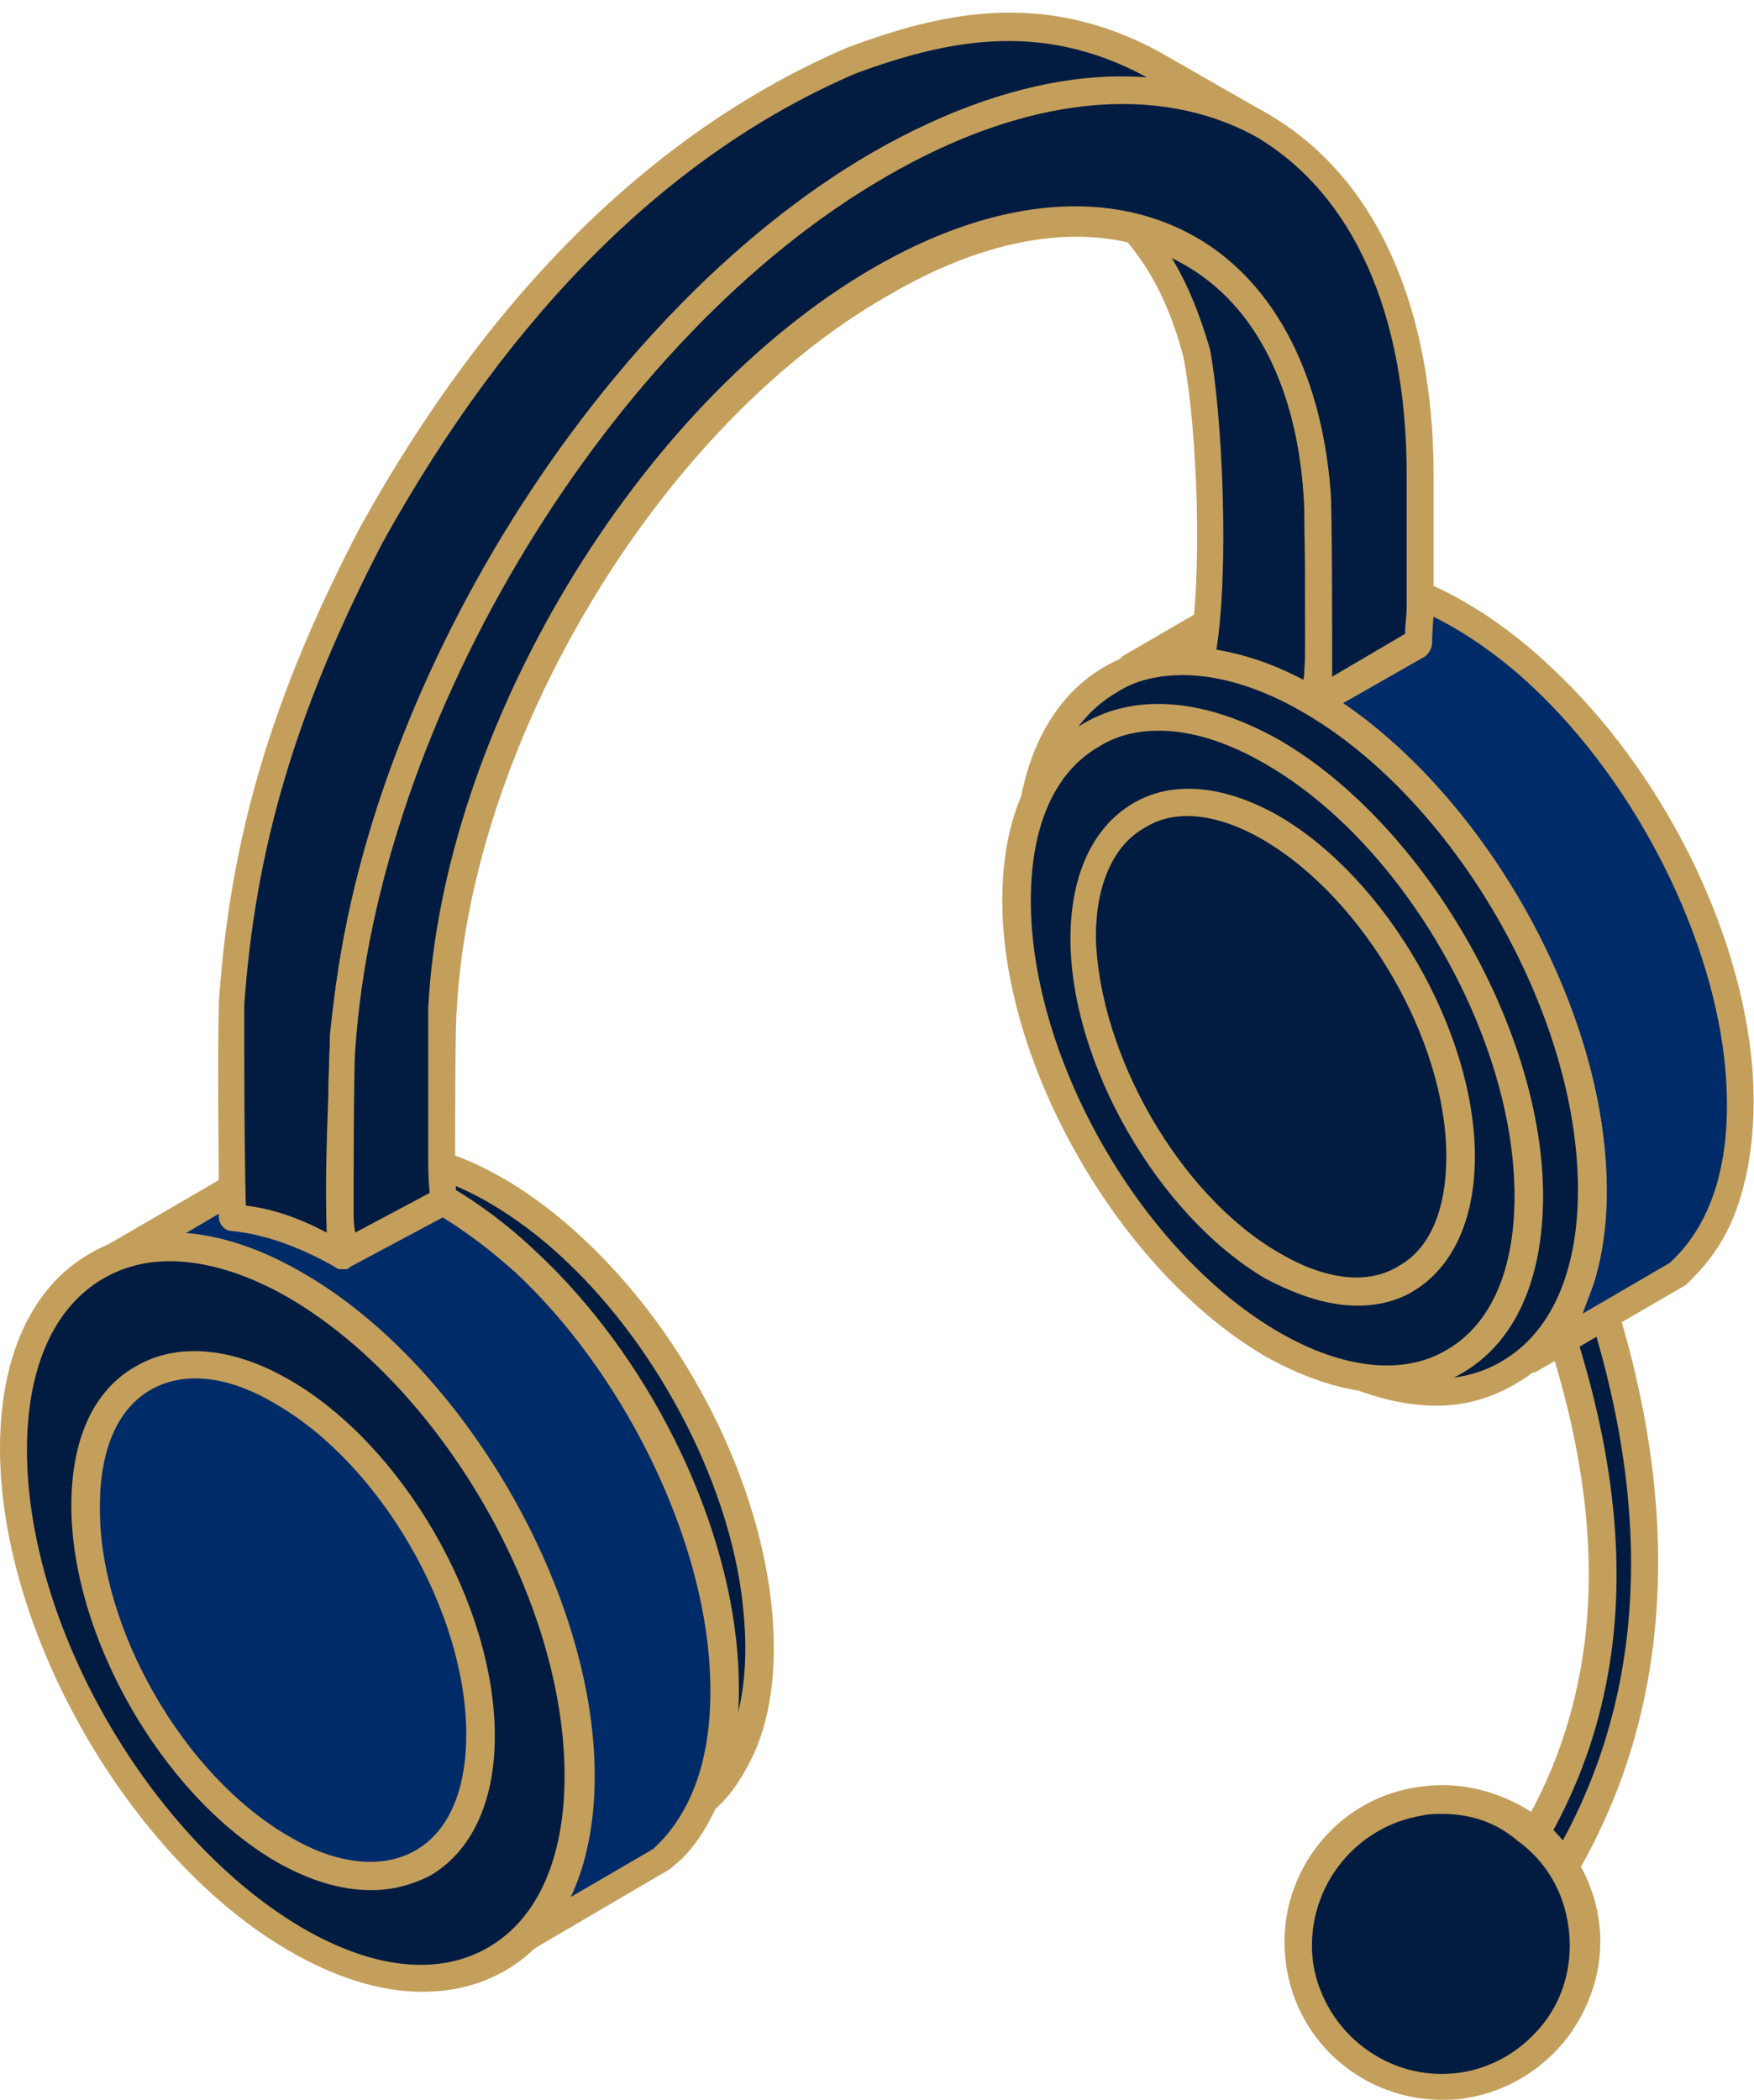 <svg xmlns="http://www.w3.org/2000/svg" width="137" height="164" viewBox="0 0 137 164" fill="none"><path fill-rule="evenodd" clip-rule="evenodd" d="M118.542 151.099L116.561 148.246C128.08 133.608 126.346 117.11 121.515 102.844L124.612 100.363C130.062 116.241 131.177 135.097 118.542 151.099Z" fill="#021C41"></path><path fill-rule="evenodd" clip-rule="evenodd" d="M117.923 148.246L118.543 149.238C128.081 136.461 129.939 120.583 123.993 102.1L122.754 103.216C128.7 121.203 127.09 135.965 117.923 148.246ZM118.543 152.091C118.171 152.091 117.799 151.843 117.676 151.595L115.694 148.742C115.446 148.37 115.446 147.874 115.694 147.502C124.984 135.593 126.594 121.079 120.401 103.092C120.277 102.72 120.401 102.224 120.772 101.852L123.869 99.371C124.117 99.123 124.488 99.123 124.86 99.123C125.232 99.247 125.479 99.495 125.603 99.867C132.416 120.087 130.31 138.074 119.41 151.843C119.162 151.967 118.914 152.091 118.543 152.091Z" fill="#C49F5B"></path><path fill-rule="evenodd" clip-rule="evenodd" d="M114.209 162.76C120.278 161.891 124.49 156.185 123.623 150.107C122.756 144.028 117.058 139.811 110.988 140.679C104.919 141.547 100.707 147.254 101.574 153.332C102.441 159.534 108.139 163.752 114.209 162.76Z" fill="#021C41"></path><path fill-rule="evenodd" clip-rule="evenodd" d="M112.597 141.671C112.102 141.671 111.606 141.671 111.111 141.795C105.661 142.664 101.821 147.75 102.564 153.332C103.431 158.79 108.51 162.636 113.96 161.891C116.685 161.519 119.038 160.03 120.649 157.922C122.259 155.813 122.878 153.084 122.507 150.479C122.135 147.75 120.773 145.393 118.543 143.78C116.809 142.292 114.827 141.671 112.597 141.671ZM112.597 164C106.651 164 101.325 159.658 100.458 153.456C99.467 146.757 104.174 140.431 110.863 139.562C114.084 139.066 117.304 139.935 120.029 141.795C122.631 143.78 124.365 146.633 124.86 149.859C125.356 153.084 124.489 156.309 122.507 159.038C120.525 161.643 117.676 163.38 114.455 163.876C113.836 164 113.217 164 112.597 164Z" fill="#C49F5B"></path><path fill-rule="evenodd" clip-rule="evenodd" d="M15.236 97.138L26.013 90.935L26.756 90.687C28.366 90.191 30.225 90.191 31.959 90.439C36.79 91.183 41.621 94.409 45.089 97.634C52.521 104.581 58.467 115.869 59.334 126.041C59.582 129.514 59.334 133.608 57.847 136.833C57.228 138.074 56.361 139.438 55.37 140.307L54.751 140.803L43.974 147.005C44.346 146.633 44.717 146.261 45.213 145.889C46.328 144.524 47.195 142.912 47.814 141.175C49.3 136.461 48.805 130.631 47.443 125.793C44.841 116.241 38.4 106.069 30.348 100.487C27.252 98.254 23.288 96.393 19.448 96.393C18.333 96.393 17.094 96.517 16.103 96.766L15.236 97.138Z" fill="#021C41"></path><path fill-rule="evenodd" clip-rule="evenodd" d="M20.314 95.525C24.526 95.897 28.366 98.006 30.967 99.743C38.895 105.201 45.831 115.497 48.556 125.669C49.423 129.142 50.786 135.717 48.804 141.671C48.68 142.292 48.309 142.912 48.061 143.532L54.131 139.935L54.502 139.563C55.369 138.818 56.112 137.578 56.732 136.337C58.342 132.988 58.342 128.894 58.094 126.165C57.351 116.614 51.653 105.449 44.097 98.378C41.744 96.145 36.913 92.3 31.586 91.432C29.976 91.184 28.242 91.184 26.879 91.68L26.136 91.928L20.314 95.525ZM43.973 148.246C43.602 148.246 43.354 148.122 43.106 147.75C42.735 147.254 42.858 146.633 43.23 146.261C43.602 145.889 43.973 145.641 44.345 145.145C45.336 144.028 46.203 142.54 46.698 140.803C48.433 135.469 47.194 129.267 46.327 126.041C43.725 116.49 37.16 106.814 29.728 101.48C26.136 98.999 22.42 97.634 19.323 97.51C18.332 97.51 17.217 97.634 16.226 97.882L15.483 98.13C14.988 98.254 14.368 98.006 14.121 97.51C13.873 97.014 14.121 96.394 14.616 96.145L25.269 89.943L26.26 89.571C27.994 89.075 29.976 88.951 31.958 89.323C37.904 90.191 43.106 94.409 45.707 96.89C53.759 104.457 59.457 115.869 60.324 126.041C60.572 129.142 60.572 133.484 58.714 137.33C57.971 138.818 57.103 140.183 55.989 141.175L55.369 141.795L44.469 148.122C44.345 148.246 44.221 148.246 43.973 148.246Z" fill="#C49F5B"></path><path fill-rule="evenodd" clip-rule="evenodd" d="M28.243 146.633C16.971 140.059 7.805 124.18 7.805 111.155C7.805 98.13 16.971 92.796 28.243 99.371C39.515 105.945 48.682 121.824 48.682 134.849C48.682 147.874 39.515 153.208 28.243 146.633Z" fill="#002B69"></path><path fill-rule="evenodd" clip-rule="evenodd" d="M28.738 145.765C33.817 148.742 38.648 149.238 42.116 147.253C45.585 145.269 47.566 140.803 47.566 134.973C47.566 122.32 38.648 106.69 27.623 100.363C22.545 97.386 17.714 96.89 14.245 98.874C10.653 100.859 8.795 105.325 8.795 111.155C8.795 123.808 17.714 139.314 28.738 145.765ZM37.409 150.603C34.436 150.603 31.092 149.61 27.747 147.626C16.104 140.927 6.689 124.553 6.689 111.155C6.689 104.457 9.043 99.371 13.255 96.89C17.466 94.409 23.04 94.905 28.862 98.378C40.382 105.077 49.92 121.451 49.92 134.849C49.92 141.547 47.566 146.633 43.355 149.114C41.497 150.107 39.515 150.603 37.409 150.603Z" fill="#C49F5B"></path><path fill-rule="evenodd" clip-rule="evenodd" d="M88.318 52.356L99.838 45.658L100.705 45.41C102.44 44.913 104.421 44.913 106.279 45.161C111.482 45.906 116.685 49.379 120.401 52.977C128.452 60.544 134.893 72.576 135.76 83.617C136.008 87.462 135.76 91.68 134.15 95.153C133.531 96.518 132.54 97.882 131.549 98.999L130.93 99.619L119.41 106.318C119.905 105.945 120.277 105.573 120.648 105.077C121.887 103.712 122.878 101.852 123.374 99.991C124.984 94.781 124.364 88.579 123.002 83.493C120.277 73.197 113.34 62.28 104.545 56.202C101.201 53.845 96.865 51.86 92.778 51.736C91.663 51.736 90.3 51.86 89.062 52.232L88.318 52.356Z" fill="#002B69"></path><path fill-rule="evenodd" clip-rule="evenodd" d="M93.522 50.62C98.105 50.992 102.316 53.225 105.165 55.209C113.713 61.164 121.145 72.08 124.118 83.12C125.109 86.842 126.471 93.912 124.489 100.239C124.241 100.983 123.87 101.852 123.622 102.596L130.435 98.626L130.93 98.13C131.797 97.262 132.665 96.021 133.284 94.657C135.018 90.935 135.018 86.594 134.77 83.617C133.903 73.32 127.834 61.288 119.782 53.721C117.181 51.24 111.978 47.146 106.156 46.278C104.422 46.03 102.564 46.154 101.078 46.526L100.335 46.774L93.522 50.62ZM119.411 107.31C119.039 107.31 118.791 107.186 118.543 106.814C118.172 106.317 118.296 105.697 118.667 105.325C119.163 104.953 119.534 104.581 119.906 104.209C120.897 102.968 121.888 101.355 122.507 99.495C124.365 93.664 123.003 86.966 122.136 83.492C119.287 72.948 112.226 62.528 104.051 56.822C100.211 54.093 96.247 52.604 92.778 52.604C91.664 52.604 90.425 52.728 89.434 52.977L88.691 53.224C88.195 53.349 87.576 53.1 87.328 52.604C87.081 52.108 87.328 51.488 87.7 51.24L99.22 44.541L100.335 44.417C102.193 43.921 104.422 43.797 106.404 44.045C112.845 45.037 118.42 49.503 121.145 52.108C129.816 60.171 136.009 72.576 136.876 83.492C137.124 86.718 137 91.556 135.142 95.649C134.399 97.262 133.408 98.626 132.293 99.743L131.674 100.363L119.906 107.186C119.658 107.186 119.534 107.31 119.411 107.31Z" fill="#C49F5B"></path><path fill-rule="evenodd" clip-rule="evenodd" d="M102.316 105.697C90.177 98.626 80.268 81.508 80.268 67.49C80.268 53.349 90.177 47.642 102.316 54.713C114.456 61.784 124.365 78.903 124.365 92.92C124.365 106.938 114.456 112.644 102.316 105.697Z" fill="#021C41"></path><path fill-rule="evenodd" clip-rule="evenodd" d="M92.407 52.728C90.549 52.728 88.692 53.101 87.205 54.093C83.365 56.326 81.259 61.04 81.259 67.49C81.259 81.26 90.921 97.882 102.813 104.829C108.387 108.054 113.589 108.55 117.305 106.317C121.145 104.085 123.251 99.371 123.251 92.92C123.251 79.151 113.589 62.404 101.698 55.582C98.477 53.721 95.257 52.728 92.407 52.728ZM112.227 109.791C109.006 109.791 105.414 108.674 101.822 106.566C89.311 99.371 79.277 81.756 79.277 67.366C79.277 60.171 81.755 54.713 86.214 52.108C90.673 49.503 96.619 49.999 102.813 53.597C115.323 60.792 125.481 78.406 125.481 92.796C125.481 99.991 123.003 105.449 118.42 108.054C116.562 109.171 114.456 109.791 112.227 109.791Z" fill="#C49F5B"></path><path fill-rule="evenodd" clip-rule="evenodd" d="M9.043 98.13L20.563 91.432L21.43 91.183C23.164 90.687 25.146 90.687 27.004 90.935C32.207 91.68 37.409 95.153 41.125 98.751C49.177 106.317 55.618 118.35 56.485 129.391C56.733 133.236 56.485 137.454 54.875 140.927C54.255 142.292 53.264 143.656 52.273 144.773L51.654 145.393L40.134 152.091C40.63 151.719 41.001 151.347 41.373 150.851C42.612 149.362 43.603 147.626 44.222 145.765C45.832 140.679 45.213 134.352 43.85 129.266C41.125 118.97 34.188 108.054 25.394 101.976C22.049 99.619 17.838 97.634 13.626 97.51C12.511 97.51 11.149 97.634 10.034 98.006L9.043 98.13Z" fill="#002B69"></path><path fill-rule="evenodd" clip-rule="evenodd" d="M14.37 96.394C18.953 96.766 23.164 98.999 26.013 100.983C34.56 106.938 41.993 117.854 44.842 128.894C45.833 132.616 47.195 139.811 45.213 146.013C44.965 146.757 44.594 147.626 44.222 148.37L51.035 144.4L51.531 143.904C52.398 143.036 53.265 141.795 53.884 140.431C55.618 136.709 55.618 132.368 55.37 129.39C54.503 119.094 48.434 107.062 40.382 99.495C37.781 97.138 32.578 92.92 26.881 92.052C25.022 91.804 23.164 91.804 21.678 92.3L20.935 92.548L14.37 96.394ZM40.135 153.084C39.763 153.084 39.515 152.96 39.267 152.588C39.02 152.091 39.02 151.471 39.391 151.099C39.887 150.727 40.258 150.355 40.63 149.983C41.745 148.742 42.612 147.129 43.231 145.269C45.089 139.438 43.851 132.74 42.86 129.266C40.011 118.846 32.95 108.426 24.775 102.72C20.935 99.991 16.971 98.502 13.502 98.502C12.388 98.502 11.149 98.626 10.158 98.874L9.415 99.123C8.919 99.247 8.3 98.999 8.052 98.502C7.805 98.006 8.052 97.386 8.548 97.138L20.068 90.439L21.059 90.067C22.917 89.571 25.146 89.447 27.128 89.695C33.569 90.687 39.144 95.153 41.869 97.758C50.54 105.821 56.733 118.226 57.6 129.142C57.848 132.368 57.848 137.206 55.866 141.299C55.123 142.912 54.132 144.4 53.017 145.393L52.274 146.013L40.63 152.836C40.506 153.084 40.382 153.084 40.135 153.084Z" fill="#C49F5B"></path><path fill-rule="evenodd" clip-rule="evenodd" d="M23.164 151.471C11.025 144.4 1.115 127.282 1.115 113.264C1.115 99.123 11.025 93.416 23.164 100.487C35.303 107.558 45.213 124.676 45.213 138.694C45.213 152.836 35.303 158.418 23.164 151.471Z" fill="#021C41"></path><path fill-rule="evenodd" clip-rule="evenodd" d="M13.254 98.502C11.272 98.502 9.538 98.999 8.052 99.867C4.212 102.1 2.106 106.814 2.106 113.264C2.106 127.034 11.768 143.656 23.659 150.603C29.233 153.828 34.312 154.324 38.152 152.091C41.992 149.859 44.098 145.145 44.098 138.694C44.098 124.925 34.436 108.302 22.544 101.355C19.324 99.495 16.103 98.502 13.254 98.502ZM32.949 155.565C29.729 155.565 26.137 154.448 22.544 152.339C10.157 145.145 0 127.53 0 113.14C0 105.945 2.477 100.487 7.061 97.882C11.52 95.277 17.466 95.773 23.783 99.495C36.17 106.69 46.451 124.304 46.451 138.694C46.451 145.889 43.974 151.347 39.391 153.952C37.409 155.069 35.303 155.565 32.949 155.565Z" fill="#C49F5B"></path><path fill-rule="evenodd" clip-rule="evenodd" d="M93.274 27.546C92.283 24.073 90.797 20.476 88.195 17.747C96.371 19.607 101.945 26.926 102.812 38.463C102.936 39.579 102.936 49.131 102.936 50.247C102.936 51.736 102.936 53.1 102.688 54.713V54.837L102.316 54.589C99.22 52.852 96.371 51.86 93.646 51.612C94.884 46.154 94.513 33.253 93.274 27.546Z" fill="#021C41"></path><path fill-rule="evenodd" clip-rule="evenodd" d="M95.009 50.743C97.239 51.116 99.468 51.86 101.822 53.1C101.946 52.232 101.946 51.24 101.946 50.371C101.946 49.007 101.946 39.579 101.822 38.587C101.202 29.407 97.362 22.833 91.417 19.979C92.655 21.964 93.646 24.321 94.513 27.298C95.504 32.632 96 44.541 95.009 50.743ZM102.689 55.954C102.565 55.954 102.441 55.954 102.193 55.83L101.822 55.581C98.973 53.969 96.248 52.976 93.646 52.728C93.275 52.728 93.027 52.604 92.903 52.232C92.779 51.984 92.655 51.612 92.779 51.364C94.018 45.782 93.522 33.129 92.408 27.794C91.293 23.577 89.683 20.724 87.701 18.491C87.453 18.119 87.329 17.747 87.453 17.25C87.577 16.878 87.948 16.63 88.444 16.63C97.61 18.615 103.184 26.554 104.051 38.339C104.175 39.455 104.175 49.627 104.175 50.247C104.175 51.86 104.175 53.224 103.928 54.837C103.928 55.209 103.68 55.581 103.308 55.706C103.06 55.83 102.813 55.954 102.689 55.954Z" fill="#C49F5B"></path><path fill-rule="evenodd" clip-rule="evenodd" d="M66.518 4.722C74.694 1.62 81.878 0.752 89.93 4.97L98.477 9.932C92.531 6.83 87.7 6.582 81.259 7.823C63.421 12.289 49.92 26.802 40.382 41.936C32.95 54.341 28.242 66.374 26.756 80.888C26.632 86.47 26.384 92.424 26.632 98.13C23.535 96.394 20.686 95.401 18.085 95.153C17.961 89.571 17.961 84.113 18.085 78.406C18.952 64.885 22.668 53.845 28.986 41.812C37.78 26.182 49.672 12.04 66.518 4.722Z" fill="#021C41"></path><path fill-rule="evenodd" clip-rule="evenodd" d="M19.2 94.161C21.306 94.409 23.412 95.153 25.517 96.269C25.393 92.672 25.517 89.075 25.641 85.601C25.641 83.989 25.765 82.376 25.765 80.887C27.128 67.118 31.463 54.961 39.514 41.44C51.654 22.336 65.527 10.676 81.011 6.83C84.108 6.21 86.957 5.962 89.806 6.21L89.434 5.962C81.135 1.496 73.703 3.233 66.89 5.714C52.397 11.916 39.886 24.321 29.853 42.432C23.164 55.333 19.943 66.126 19.076 78.531C19.076 83.74 19.076 88.951 19.2 94.161ZM26.756 99.123C26.508 99.123 26.384 99.123 26.261 98.999C23.412 97.386 20.686 96.394 18.085 96.145C17.59 96.145 17.094 95.649 17.094 95.029C17.094 89.447 16.97 83.989 17.094 78.282C17.961 65.505 21.182 54.465 28.119 41.192C38.276 22.833 51.158 10.18 66.147 3.729C73.455 1 81.382 -0.861 90.425 3.977L99.096 8.939C99.591 9.187 99.715 9.932 99.468 10.428C99.22 10.924 98.477 11.172 97.981 10.924C92.035 7.823 87.328 7.823 81.382 8.939C66.518 12.661 53.016 23.949 41.249 42.556C33.321 55.83 29.233 67.738 27.747 81.011C27.747 82.5 27.623 84.113 27.623 85.725C27.499 89.819 27.375 94.037 27.623 98.13C27.623 98.502 27.499 98.874 27.128 99.123C27.128 99.123 26.88 99.123 26.756 99.123Z" fill="#C49F5B"></path><path fill-rule="evenodd" clip-rule="evenodd" d="M99.466 104.953C88.442 98.626 79.523 83.12 79.523 70.343C79.523 57.566 88.442 52.356 99.466 58.807C110.491 65.133 119.41 80.763 119.41 93.416C119.41 106.193 110.491 111.279 99.466 104.953Z" fill="#021C41"></path><path fill-rule="evenodd" clip-rule="evenodd" d="M90.548 57.07C88.814 57.07 87.204 57.442 85.841 58.311C82.373 60.295 80.515 64.513 80.515 70.343C80.515 82.748 89.186 97.882 99.962 104.085C104.917 106.938 109.624 107.434 112.969 105.449C116.437 103.464 118.295 99.247 118.295 93.416C118.295 81.011 109.624 65.877 98.847 59.675C95.875 57.938 93.026 57.07 90.548 57.07ZM108.386 108.798C105.413 108.798 102.192 107.806 98.847 105.945C87.575 99.371 78.285 83.368 78.285 70.343C78.285 63.769 80.515 58.807 84.726 56.45C88.814 54.093 94.264 54.589 99.962 57.814C111.235 64.389 120.525 80.391 120.525 93.416C120.525 99.991 118.295 104.953 114.084 107.31C112.349 108.302 110.491 108.798 108.386 108.798Z" fill="#C49F5B"></path><path fill-rule="evenodd" clip-rule="evenodd" d="M99.467 98.875C91.292 94.161 84.727 82.748 84.727 73.321C84.727 63.893 91.292 60.047 99.467 64.761C107.642 69.475 114.208 80.888 114.208 90.315C114.208 99.743 107.519 103.588 99.467 98.875Z" fill="#021C41"></path><path fill-rule="evenodd" clip-rule="evenodd" d="M99.962 97.882C103.554 99.991 106.899 100.363 109.252 98.874C111.73 97.51 112.968 94.409 112.968 90.315C112.968 81.26 106.527 70.219 98.723 65.629C95.131 63.521 91.787 63.148 89.433 64.637C86.956 66.002 85.593 69.103 85.593 73.196C85.841 82.376 92.158 93.416 99.962 97.882ZM106.032 101.976C103.802 101.976 101.449 101.231 98.847 99.867C90.424 94.905 83.611 82.996 83.611 73.32C83.611 68.359 85.346 64.637 88.442 62.776C91.539 60.916 95.627 61.288 99.962 63.769C108.385 68.731 115.198 80.639 115.198 90.315C115.198 95.277 113.464 98.999 110.367 100.859C109.129 101.604 107.642 101.976 106.032 101.976Z" fill="#C49F5B"></path><path fill-rule="evenodd" clip-rule="evenodd" d="M68.747 12.785C92.035 -0.613 110.863 10.304 110.863 37.098V47.394C110.863 48.387 110.739 49.131 110.739 50.123L102.812 54.713C102.935 53.1 103.059 51.736 103.059 50.123C103.059 49.007 103.059 39.331 102.935 38.339C101.325 19.111 86.585 11.668 68.747 21.964C50.539 32.508 35.674 57.442 34.559 78.779C34.559 79.647 34.559 88.951 34.559 89.819C34.559 91.183 34.559 92.424 34.683 93.664L34.064 94.037L26.632 98.006C26.508 96.89 26.508 95.649 26.508 94.409C26.508 93.044 26.632 83.244 26.632 81.88C28.49 55.83 46.575 25.686 68.747 12.785Z" fill="#021C41"></path><path fill-rule="evenodd" clip-rule="evenodd" d="M69.243 13.777C47.69 26.182 29.481 56.202 27.746 82.004C27.622 83.244 27.622 92.92 27.622 94.409C27.622 95.029 27.622 95.649 27.746 96.269L33.568 93.168C33.444 92.176 33.444 91.059 33.444 89.819C33.444 89.199 33.444 79.647 33.444 78.778C34.559 56.946 49.795 31.64 68.128 20.972C77.294 15.638 86.089 14.645 92.902 18.243C99.219 21.592 103.183 28.787 103.926 38.339C104.05 39.455 104.05 49.627 104.05 50.247C104.05 51.116 104.05 51.984 104.05 52.852L109.748 49.503C109.748 48.759 109.872 48.139 109.872 47.394V37.098C109.872 24.445 105.661 15.142 98.105 10.676C90.424 6.458 80.143 7.451 69.243 13.777ZM26.756 99.123C26.508 99.123 26.384 99.123 26.26 98.999C25.888 98.874 25.765 98.502 25.765 98.13C25.641 96.89 25.641 95.649 25.641 94.409C25.641 93.292 25.641 83.244 25.765 81.756C27.375 55.457 46.079 24.693 68.128 11.916C79.772 5.218 90.796 4.101 99.095 8.939C107.395 13.777 111.978 23.825 111.978 37.222V47.518C111.978 48.511 111.854 49.255 111.854 50.247C111.854 50.62 111.606 50.992 111.359 51.24L103.307 55.83C102.935 56.078 102.564 56.078 102.192 55.83C101.821 55.581 101.697 55.209 101.697 54.837C101.821 53.349 101.944 51.984 101.944 50.371C101.944 49.007 101.944 39.579 101.821 38.587C101.201 29.779 97.733 23.329 91.911 20.352C85.841 17.126 77.79 18.119 69.367 23.081C51.529 33.253 36.789 57.814 35.674 78.903C35.55 79.647 35.55 88.826 35.55 89.819C35.55 91.183 35.55 92.424 35.674 93.54C35.674 93.912 35.55 94.285 35.179 94.533L34.683 95.029L27.251 98.999C27.003 99.123 26.879 99.123 26.756 99.123Z" fill="#C49F5B"></path><path fill-rule="evenodd" clip-rule="evenodd" d="M22.048 144.4C13.501 139.438 6.564 127.53 6.564 117.606C6.564 107.806 13.501 103.712 22.048 108.674C30.595 113.636 37.532 125.545 37.532 135.469C37.532 145.269 30.595 149.362 22.048 144.4Z" fill="#002B69"></path><path fill-rule="evenodd" clip-rule="evenodd" d="M22.544 143.408C26.261 145.641 29.853 146.013 32.454 144.524C35.055 143.036 36.418 139.811 36.418 135.469C36.418 125.917 29.729 114.381 21.553 109.667C17.837 107.434 14.369 107.062 11.768 108.55C9.166 110.039 7.804 113.264 7.804 117.606C7.68 127.158 14.369 138.694 22.544 143.408ZM28.986 147.626C26.632 147.626 24.155 146.881 21.553 145.393C12.635 140.183 5.574 127.778 5.574 117.606C5.574 112.396 7.308 108.55 10.653 106.69C13.873 104.829 18.209 105.201 22.668 107.806C31.463 112.892 38.648 125.297 38.648 135.593C38.648 140.803 36.789 144.648 33.569 146.509C32.082 147.254 30.596 147.626 28.986 147.626Z" fill="#C49F5B"></path></svg>